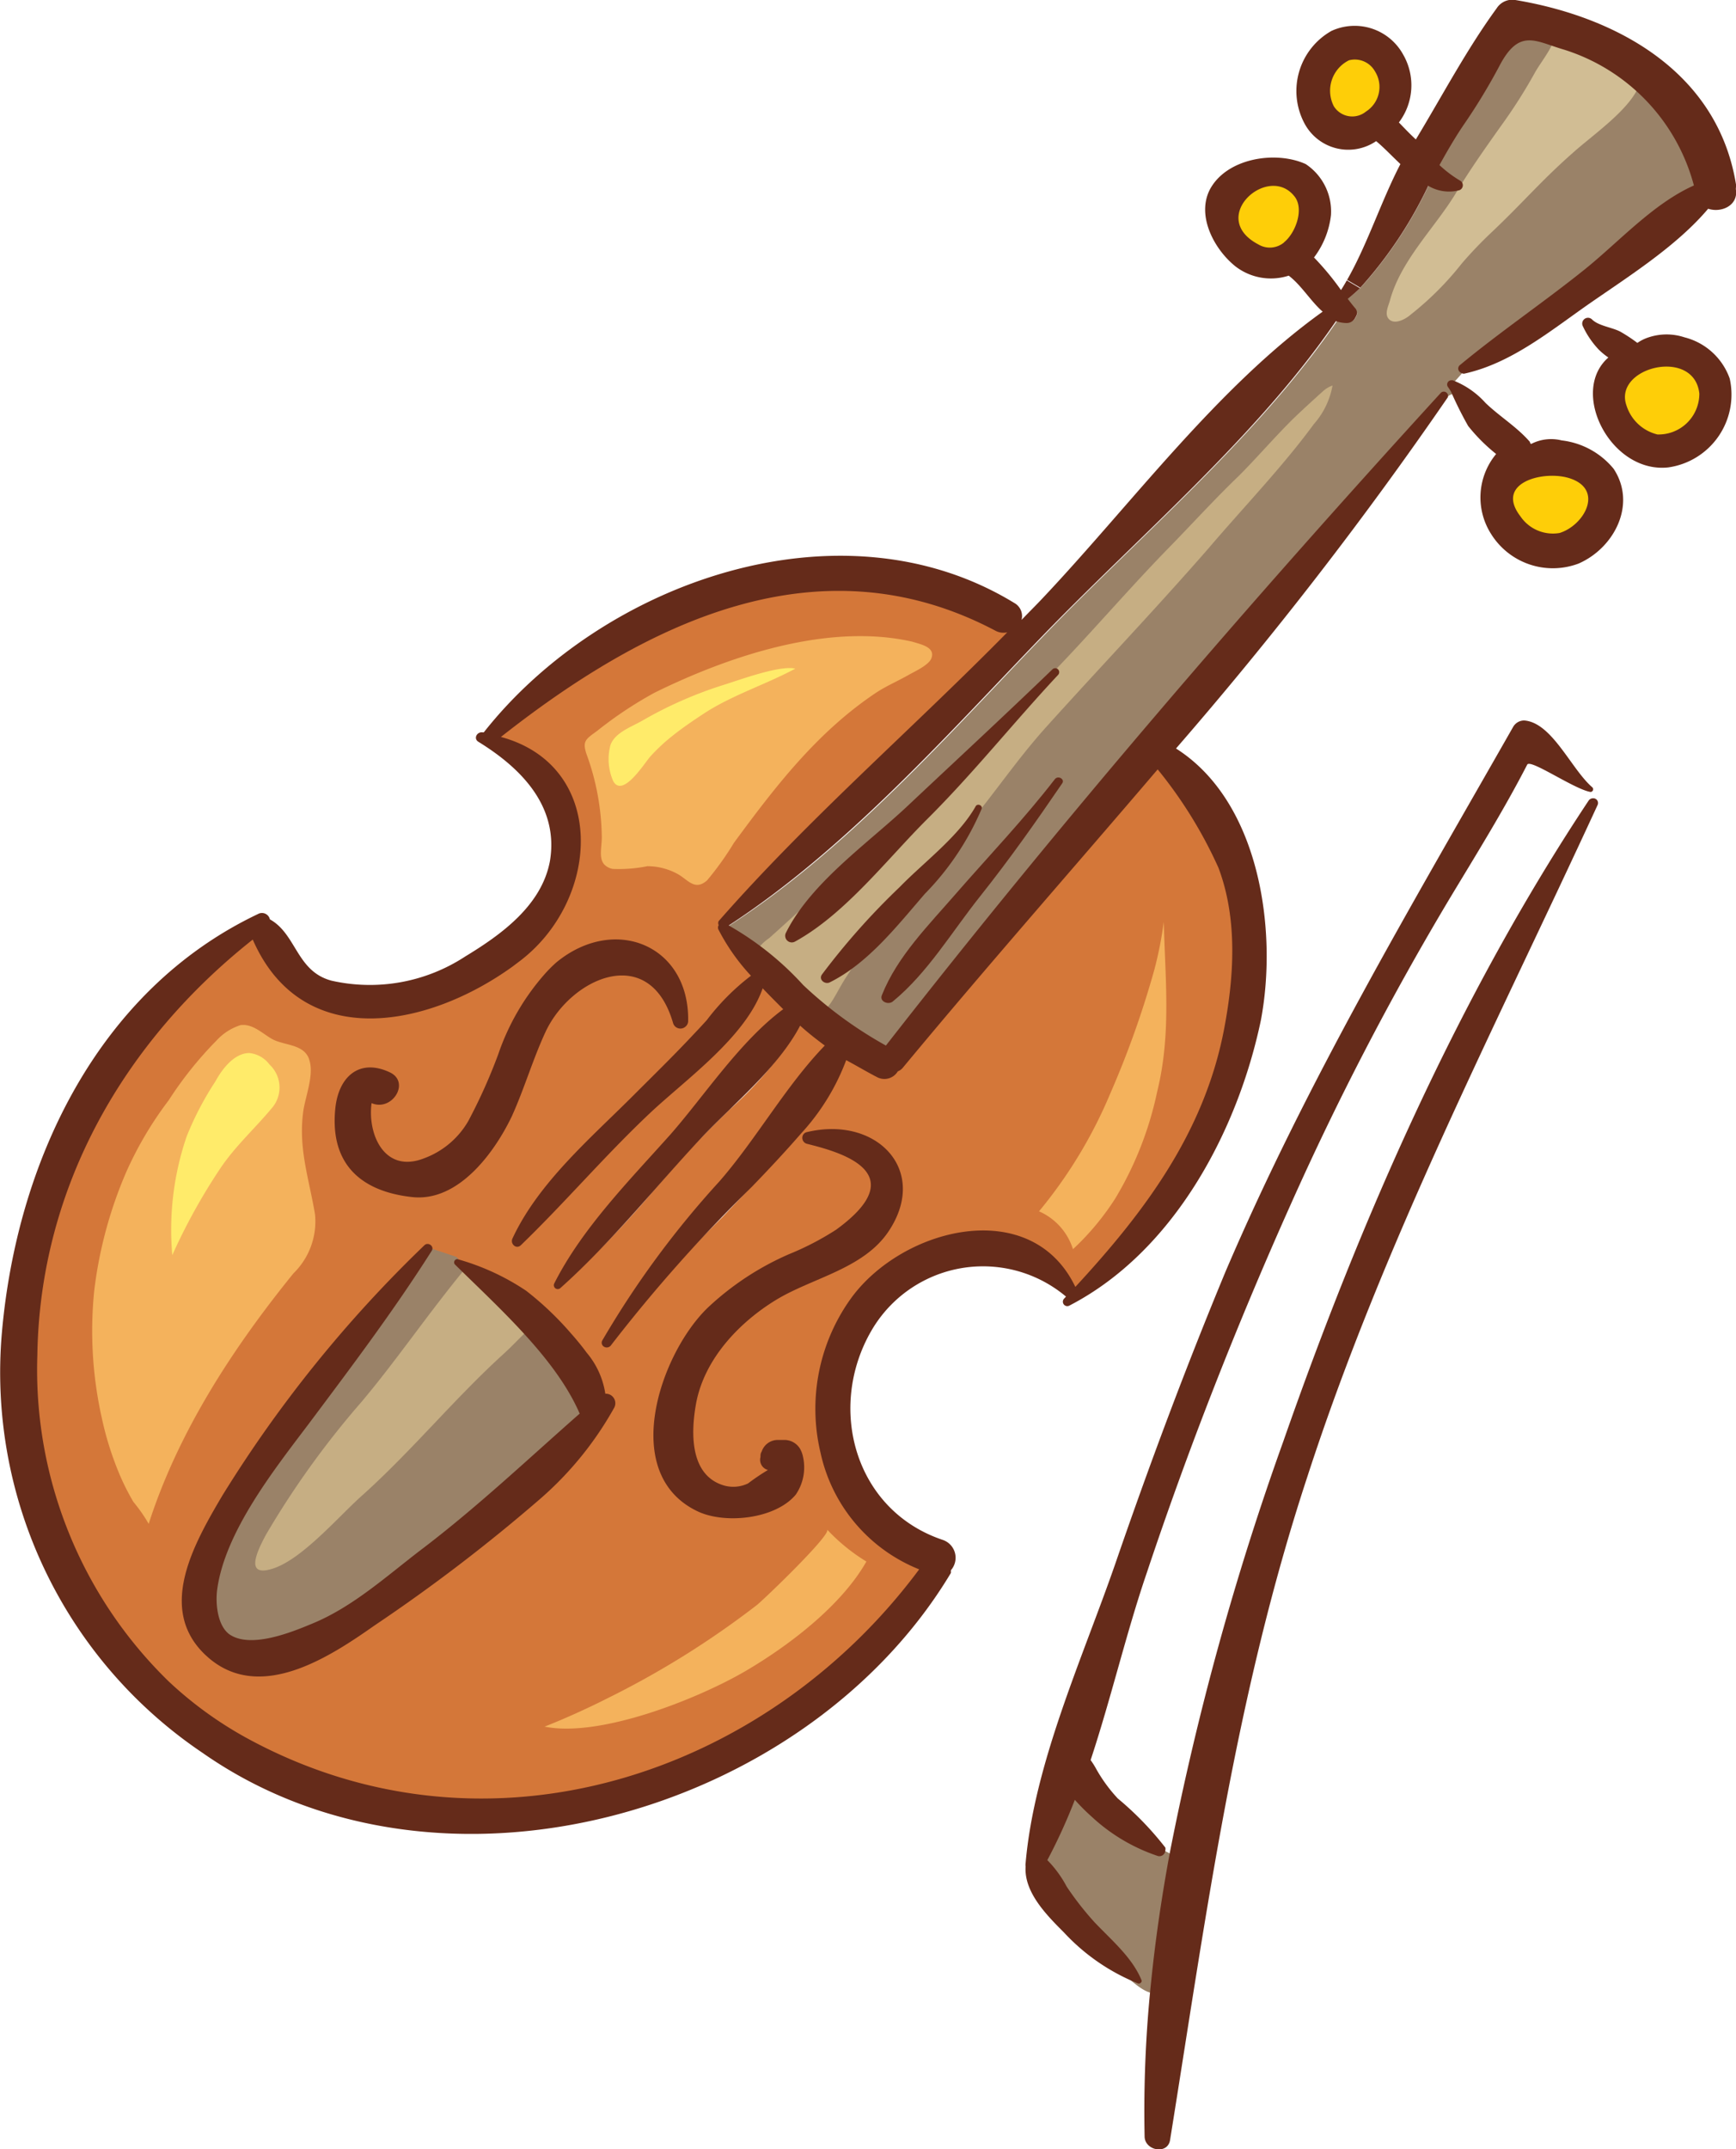 <?xml version="1.0" encoding="UTF-8"?> <svg xmlns="http://www.w3.org/2000/svg" viewBox="0 0 102.27 126.54"> <defs> <style>.cls-1{fill:#d47739;}.cls-2{fill:#fece08;}.cls-3{fill:#9a8268;}.cls-4{fill:#d1bd94;}.cls-5{fill:#c6ae83;}.cls-6{fill:#f4b25c;}.cls-7{fill:#ffeb6a;}.cls-8{fill:#652b1a;}</style> </defs> <title>violin1</title> <g id="Layer_2" data-name="Layer 2"> <g id="Layer_1-2" data-name="Layer 1"> <path class="cls-1" d="M9.76,99l.1.09h0l.05,0h0a22.62,22.62,0,0,0,4.82,3.44A28.63,28.63,0,0,0,28.36,106c9.9,0,19.57-5.06,25.87-13.53l.08-.11-.12,0a9.49,9.49,0,0,1-5.75-6.79v0a11.11,11.11,0,0,1,1.75-9,10.16,10.16,0,0,1,7.75-4,5.61,5.61,0,0,1,5.33,3.27l.06.13.1-.11C67.25,71.69,71,67,72.18,60.73c.76-3.92.66-7.08-.31-9.67a19.21,19.21,0,0,0-2.75-4.64c-.28-.38-.57-.77-.84-1.17l-.08-.11-.08.1q-2.5,2.93-5,5.84c-3.3,3.82-6.7,7.77-10,11.71a5.19,5.19,0,0,1-1,.64.85.85,0,0,1-.39-.1c-.63-.32-1.24-.69-1.81-1l-.11-.07,0,.12a12.94,12.94,0,0,1-2.62,4.27l0,0c-.67.78-1.36,1.51-2,2.22l-.87.93-1.76,1.86A67,67,0,0,0,36,79.14a.21.21,0,0,1-.17.09.23.23,0,0,1-.14-.05.17.17,0,0,1,0-.22,55,55,0,0,1,6.88-9.33c1-1.13,1.9-2.42,2.78-3.66a38.18,38.18,0,0,1,3.42-4.36l.08-.08-.09-.07c-.47-.34-.94-.73-1.44-1.16l-.09-.08-.06.11a21.71,21.71,0,0,1-4.19,5c-.55.54-1.09,1.06-1.59,1.58-1,1-1.94,2.12-2.87,3.17a60.26,60.26,0,0,1-5.57,5.77.13.13,0,0,1-.11-.2,35.78,35.78,0,0,1,5.73-7.53l1.11-1.23c.65-.73,1.29-1.53,2-2.39a27,27,0,0,1,4.65-5l.09-.07-.08-.08c-.4-.4-.81-.81-1.21-1.23L44.93,58l-.06.15c-.8,2.23-3.07,4.2-5.07,5.93-.54.47-1.06.92-1.52,1.35-1.45,1.36-2.83,2.82-4.16,4.23-1.12,1.19-2.28,2.41-3.47,3.57a.21.21,0,0,1-.15.07.22.22,0,0,1-.18-.11.24.24,0,0,1,0-.24c1.26-2.72,3.56-4.95,5.79-7.1l1.31-1.28.73-.72C39.06,62.94,40,62,40.9,61h0L41,61c.27-.28.53-.56.78-.84l.56-.65a9.49,9.49,0,0,1,2-1.94l.1-.06-.08-.09a12,12,0,0,1-1.88-2.67c0-.07,0-.13,0-.27a.17.17,0,0,1,0-.15c3.32-3.75,7-7.31,10.61-10.75,2.1-2,4.28-4.1,6.35-6.21l.25-.25-.34.08-.2,0a.87.87,0,0,1-.39-.1,19.87,19.87,0,0,0-9.39-2.4c-6.09,0-12.61,2.81-20,8.61l-.16.12.19.05A5.89,5.89,0,0,1,34,48.15a8.71,8.71,0,0,1-3.38,8.32l-.33.25-.16.12h0a14.85,14.85,0,0,1-8.28,3A7.08,7.08,0,0,1,15,55.28l-.05-.12-.1.08C6.76,61.64,2.24,70.36,2.1,79.79A25.74,25.74,0,0,0,9.77,99Z"></path> <path class="cls-2" d="M98.18,21.49a2.84,2.84,0,0,0-2.26,1,1.47,1.47,0,0,0-.18,1.39,2.64,2.64,0,0,0,1.89,1.77l.26,0a2.39,2.39,0,0,0,1.7-.85,2.25,2.25,0,0,0,.64-1.69A1.88,1.88,0,0,0,98.18,21.49Z"></path> <path class="cls-3" d="M85.19,23.24l0,.09.09,0,.24-.12.09,0,0-.09a3,3,0,0,0-.21-.32.11.11,0,0,1,0-.12c0-.06.09-.1.22-.13l.44-.49.06-.07-.07-.07a.21.21,0,0,1-.07-.15.14.14,0,0,1,.05-.1c1.25-1,2.57-2,3.84-3s2.4-1.8,3.57-2.73c.6-.48,1.19-1,1.79-1.55A18.68,18.68,0,0,1,99.81,11l.08,0,0-.08a11.49,11.49,0,0,0-7.73-8.09l-.71-.23a4.41,4.41,0,0,0-1.35-.32c-.72,0-1.26.45-1.82,1.5a35.22,35.22,0,0,1-2.16,3.55c-.42.63-.87,1.37-1.4,2.34l0,.07.06.05a7.2,7.2,0,0,0,1.26.95.18.18,0,0,1,.09.18.22.22,0,0,1-.14.19,1.85,1.85,0,0,1-.54.08,2.63,2.63,0,0,1-1.21-.34l-.09,0,0,.09a24.55,24.55,0,0,1-4,6c-.23.22-.47.43-.71.62l-.08.06.06.08.1.13c.12.15.23.29.34.42a.31.31,0,0,1,.06.33,1.22,1.22,0,0,0-.08.15.47.47,0,0,1-.41.23,2,2,0,0,1-.6-.11l-.07,0,0,.06c-3.31,4.84-7.84,9.24-12.22,13.5-1.8,1.75-3.5,3.4-5.13,5.1-.85.88-1.7,1.77-2.56,2.68-4.91,5.16-10,10.5-15.85,14.28l-.15.1.17.08a13.44,13.44,0,0,1,3.58,2.75l.79.75a24.1,24.1,0,0,0,4.89,3.57l.07,0,.05-.07C61.8,49.41,72.5,36.83,85,23.15A.18.18,0,0,1,85.19,23.24Z"></path> <path class="cls-2" d="M92.53,28.08a3.48,3.48,0,0,0-1.09-.16,2.6,2.6,0,0,0-2.3,1,1.44,1.44,0,0,0,.35,1.56,2.67,2.67,0,0,0,2,1.08,1.51,1.51,0,0,0,.47-.07,2.51,2.51,0,0,0,1.76-2.07A1.41,1.41,0,0,0,92.53,28.08Z"></path> <path class="cls-2" d="M79.64,7a1.54,1.54,0,0,0,.88-.3,2,2,0,0,0,.84-1.28,1.6,1.6,0,0,0-.27-1.23,1.68,1.68,0,0,0-1.25-.76,1,1,0,0,0-.4.08,2.15,2.15,0,0,0-1.11,1.4,1.7,1.7,0,0,0,.18,1.46A1.39,1.39,0,0,0,79.64,7Z"></path> <path class="cls-2" d="M74.09,14.48a1.55,1.55,0,0,0,.73.19,1.43,1.43,0,0,0,.89-.33,2.74,2.74,0,0,0,.9-1.73,1.51,1.51,0,0,0-.28-1.14,1.62,1.62,0,0,0-1.3-.64,2.3,2.3,0,0,0-2.11,1.62A1.81,1.81,0,0,0,74.09,14.48Z"></path> <path class="cls-3" d="M13.47,96.31a2.33,2.33,0,0,0,1.34.35,10.29,10.29,0,0,0,3.54-.94,23.83,23.83,0,0,0,5.33-3.47l1.34-1c2.41-1.84,4.67-3.86,6.84-5.81l2.35-2.09,0-.08,0-.07c-1.24-2.85-3.87-5.4-6.41-7.87l-1-.93,0-.15.23-.11L26.88,74l-1.41-.47-.07,0,0,.07c-2.12,3.34-4.52,6.55-6.84,9.65l-.39.52-.43.57c-1.91,2.53-4.53,6-5,9.2C12.6,94.3,12.63,95.74,13.47,96.31Z"></path> <path class="cls-3" d="M69.37,109.47c-.69-.69-1.94-.77-2.69-1.43a4.72,4.72,0,0,1-.91-1.35l-1-.37c-.68-.16-1-1.48-1.85-1.61a21.62,21.62,0,0,1-1,3.49c-.49,1-1,1.3-.57,2.5a11.33,11.33,0,0,0,4.31,5.09c.58.39,1.75,1.75,2.47,1.54,1.08-.32,1.08-3.84,1.28-4.87S70.19,110.3,69.37,109.47Z"></path> <path class="cls-4" d="M92.27,2.44l-.62-.62c0,.82-.86,1.78-1.25,2.5a30.67,30.67,0,0,1-2,3.13c-.95,1.34-1.85,2.61-2.68,4-1.23,2-3.2,3.89-3.84,6.25-.09.33-.37.86,0,1.14s1-.11,1.23-.32a18,18,0,0,0,3-3,24.21,24.21,0,0,1,1.79-1.87c1.85-1.75,2.88-3,4.78-4.67,1.11-1,3.24-2.46,3.84-3.85C97.39,3.09,93.51,3.36,92.27,2.44Z"></path> <path class="cls-5" d="M27.44,74.65c-2.31,2.81-4.1,5.47-6.16,7.91a51.71,51.71,0,0,0-5.6,7.78c-.54,1-1.31,2.59.44,2S20,89.22,21.39,88c2.91-2.62,5.39-5.66,8.26-8.27.75-.68,1.46-1.5,2.26-2.13a23.83,23.83,0,0,1-3.27-2Z"></path> <path class="cls-5" d="M77.9,23.07s-1.05.94-1.71,1.58C75.16,25.66,74,27,73,28c-1.44,1.38-2.79,2.87-4.19,4.3-3.18,3.26-6.11,6.87-9.49,9.93-4.76,4.3-9.32,8.81-14,13a3,3,0,0,0-1.1,1.37C45.34,57,46,58.39,47,59.1c1.61,1.16,1.81.14,2.74-1.4a52.9,52.9,0,0,1,6.42-8.13c2-2.2,3.48-4.55,5.46-6.75,3.21-3.56,6.42-6.92,9.58-10.54,2-2.35,4.38-4.82,6.2-7.31A4.63,4.63,0,0,0,78.5,22.7,1.61,1.61,0,0,0,77.9,23.07Z"></path> <path class="cls-6" d="M18,62c-.42-.48-1.26-.5-1.84-.76s-1.22-1-2-.88a3.26,3.26,0,0,0-1.41.91,21.76,21.76,0,0,0-2.81,3.51A21.21,21.21,0,0,0,7.44,69a25.12,25.12,0,0,0-1.89,7A23.49,23.49,0,0,0,6,83.5a18.59,18.59,0,0,0,1.09,3.42,13.75,13.75,0,0,0,.77,1.51,9.23,9.23,0,0,1,.9,1.29c1.75-5.45,5-10.4,8.53-14.75a4.27,4.27,0,0,0,1.27-3.46c-.36-2.15-1-3.9-.69-6.11.14-.9.64-2.13.35-3A1,1,0,0,0,18,62Z"></path> <path class="cls-6" d="M35.6,50.9a.93.93,0,0,0,.49.26A8.54,8.54,0,0,0,38.14,51a3.71,3.71,0,0,1,1.8.47c.6.34,1,1,1.72.36a17.77,17.77,0,0,0,1.58-2.21c2.42-3.29,4.88-6.49,8.32-8.8.64-.43,1.36-.73,2-1.1.36-.2,1.14-.56,1.3-.94.28-.67-.6-.84-1.12-1-4.93-1.12-10.76.83-15.17,3a23.28,23.28,0,0,0-3.4,2.26c-.66.48-.89.59-.6,1.41a14.63,14.63,0,0,1,.88,4.72C35.48,49.8,35.24,50.5,35.6,50.9Z"></path> <path class="cls-6" d="M68,57.11A55.37,55.37,0,0,1,65.4,64.4a27.47,27.47,0,0,1-4.19,6.92,3.62,3.62,0,0,1,2,2.23,15.37,15.37,0,0,0,2.5-3,20.3,20.3,0,0,0,2.46-6.27c.84-3.41.47-6.64.39-10A22.67,22.67,0,0,1,68,57.11Z"></path> <path class="cls-6" d="M43.9,98.4c2.61-1.53,5.67-3.87,7.14-6.46a11,11,0,0,1-2.31-1.88c.25.29-3.67,4.06-4.14,4.44A52.36,52.36,0,0,1,35.77,100c-1.12.57-2.56,1.22-3.69,1.66C35.33,102.32,41.06,100.05,43.9,98.4Z"></path> <path class="cls-7" d="M14.69,62c-.81,0-1.52.79-2,1.67A18.3,18.3,0,0,0,11,66.9a17,17,0,0,0-.85,7A34.83,34.83,0,0,1,13,68.76c.89-1.31,2-2.3,3-3.5a1.85,1.85,0,0,0-.12-2.58A1.71,1.71,0,0,0,14.69,62Z"></path> <path class="cls-7" d="M39.57,43.36c.6-.48,1.23-.91,1.87-1.33,1.65-1.09,3.66-1.72,5.41-2.66-.87-.22-3.22.64-4.17.94a23.78,23.78,0,0,0-4.84,2.12c-.62.36-1.63.7-1.88,1.45A3.2,3.2,0,0,0,36.13,46c.57,1,1.85-1.1,2.2-1.48A11,11,0,0,1,39.57,43.36Z"></path> <path class="cls-8" d="M102.27,11.2c.11.93-.9,1.34-1.64,1.09-1.83,2.17-4.62,3.94-6.93,5.54S89.06,21.39,86.26,22A.33.33,0,0,1,86,21.9a.26.26,0,0,1,0-.4c2.42-2,5-3.74,7.41-5.68,2-1.62,4-3.84,6.38-4.9a11.47,11.47,0,0,0-7.66-8c-1.66-.48-2.61-1.27-3.77.91a35,35,0,0,1-2.16,3.56c-.48.71-.94,1.5-1.4,2.33a7,7,0,0,0,1.24.93.31.31,0,0,1-.07.55,2.38,2.38,0,0,1-1.83-.26,24.71,24.71,0,0,1-4,6l-.78-.46c1.21-2.12,2-4.63,3.14-6.82-.51-.48-1-1-1.43-1.35a2.92,2.92,0,0,1-4.23-1.06,4.06,4.06,0,0,1,1.6-5.43,3.26,3.26,0,0,1,4.22,1.39,3.62,3.62,0,0,1-.25,4c.32.33.64.67,1,1,1.56-2.58,3-5.31,4.76-7.72A1.09,1.09,0,0,1,89.27,0c6,1,11.93,4.25,13,10.86h0a.62.62,0,0,1,0,.15C102.26,11.1,102.26,11.15,102.27,11.2ZM80.47,6.57A1.72,1.72,0,0,0,81,4.2a1.36,1.36,0,0,0-1.53-.65,2,2,0,0,0-.89,2.71A1.28,1.28,0,0,0,80.47,6.57Z"></path> <path class="cls-8" d="M101.9,22.29a4.33,4.33,0,0,1-3.62,5.23c-3.38.37-5.85-4.44-3.53-6.47a4.13,4.13,0,0,1-.56-.46,5.17,5.17,0,0,1-.94-1.38.34.34,0,0,1,.53-.41c.38.39,1.19.47,1.68.73a9.29,9.29,0,0,1,1,.66,2.47,2.47,0,0,1,.67-.33,3.35,3.35,0,0,1,2.1,0A3.82,3.82,0,0,1,101.9,22.29Zm-4.27,3.29a2.4,2.4,0,0,0,2.48-2.41c-.3-2.74-5.1-1.55-4.29.71A2.54,2.54,0,0,0,97.64,25.58Z"></path> <path class="cls-8" d="M95.06,27.6c1.37,2.07.06,4.65-2.06,5.58a4.29,4.29,0,0,1-5.17-1.76,4,4,0,0,1,.31-4.69,10.3,10.3,0,0,1-1.65-1.65,21.78,21.78,0,0,1-1-2,3.13,3.13,0,0,0-.2-.31.25.25,0,0,1,.22-.38h.07a5,5,0,0,1,1.93,1.33c.84.81,1.85,1.41,2.62,2.3,0,0,0,.08.07.12A2.57,2.57,0,0,1,92,25.93,4.66,4.66,0,0,1,95.06,27.6Zm-3.18,3.78c1.45-.45,2.62-2.54.62-3.21-1.5-.51-4.48.22-2.93,2.23A2.31,2.31,0,0,0,91.88,31.38Z"></path> <path class="cls-8" d="M93.85,47a.28.28,0,0,1,.26.41C88.07,60.51,81.48,73.19,77,87c-4.24,12.9-5.93,25.7-8.07,39-.14.88-1.48.63-1.5-.2a72.91,72.91,0,0,1,.38-9.08c.26-2.56.64-5.14,1.12-7.71A166.15,166.15,0,0,1,75.6,84.87c4.56-13.05,10.34-26.23,18-37.75A.32.32,0,0,1,93.85,47Z"></path> <path class="cls-8" d="M93.81,46.36a.16.16,0,0,1-.06.26.17.17,0,0,1-.1,0c-1-.21-3.5-1.95-3.68-1.6-1.38,2.68-3,5.28-4.56,7.87A170.62,170.62,0,0,0,76,71C72.84,78.06,70,85.29,67.55,92.63c-1.19,3.48-2.09,7.34-3.3,11a4.93,4.93,0,0,1,.35.56,9,9,0,0,0,1.25,1.7,18.61,18.61,0,0,1,2.8,2.89.36.36,0,0,1,0,.17.35.35,0,0,1-.43.33,10.69,10.69,0,0,1-3.9-2.31,12.2,12.2,0,0,1-1-1,32.76,32.76,0,0,1-1.62,3.55,6.68,6.68,0,0,1,1.14,1.56,17.94,17.94,0,0,0,1.66,2.12c1,1.05,2.23,2.08,2.76,3.42,0,0,0,0,0,0a.17.17,0,0,1-.22.16,12.07,12.07,0,0,1-4.36-3c-1-1-2.36-2.36-2.26-3.88a.66.66,0,0,1,0-.2c.51-5.88,3.35-12.06,5.28-17.62,2-5.81,4.15-11.56,6.51-17.24C77,63.65,83.13,53.35,89.14,42.8a.75.75,0,0,1,.65-.38C91.44,42.54,92.56,45.29,93.81,46.36Z"></path> <path class="cls-8" d="M85.28,23.2a.2.2,0,0,1,0,.21,232,232,0,0,1-16,20.66c4.94,3.13,6,10.72,5,16C72.91,66.6,69.15,73.69,63,76.87a.26.26,0,0,1-.32-.4l.12-.13a7.6,7.6,0,0,0-11.46,2c-2.64,4.54-1,10.59,4.21,12.33a1.11,1.11,0,0,1,.47,1.78s0,.1,0,.16C47.48,106.85,25.94,113,11.94,103.21A27,27,0,0,1,.11,78.48c.87-10,5.6-20.15,15.08-24.66a.48.48,0,0,1,.71.31c1.57.87,1.56,3.06,3.63,3.61a10.25,10.25,0,0,0,7.87-1.42c2.11-1.28,4.52-3,5-5.64.52-3.18-1.66-5.43-4.21-7-.32-.19-.09-.61.24-.56h.07c7-8.88,21.06-13.84,31.25-7.62a.88.88,0,0,1,.43,1c.42-.44.86-.87,1.28-1.32,5.2-5.51,10.26-12.4,16.46-16.83-.71-.62-1.25-1.55-2-2.12a3.42,3.42,0,0,1-3.13-.54c-1.26-1-2.33-3-1.5-4.56,1-1.83,3.87-2.27,5.63-1.47a3.35,3.35,0,0,1,1.49,3,5.09,5.09,0,0,1-1,2.5A16.18,16.18,0,0,1,79,17.08c.12-.19.23-.37.34-.57l.78.46q-.35.33-.72.63c.15.19.29.38.44.55a.41.41,0,0,1,.06.45.84.84,0,0,0-.07.13.57.57,0,0,1-.5.29,2.08,2.08,0,0,1-.63-.11c-4.64,6.79-11.66,12.7-17.36,18.61S49.82,50,42.93,54.49A17.76,17.76,0,0,1,47.32,58a24.24,24.24,0,0,0,4.87,3.56C62.51,48.34,73.57,35.5,84.89,23.12A.25.25,0,0,1,85.28,23.2Zm-9.64-8.93c.69-.55,1.22-2,.6-2.73-1.55-1.92-5.12,1.27-2.11,2.85A1.31,1.31,0,0,0,75.65,14.27ZM72.09,60.71c.61-3.13.84-6.57-.31-9.62a26.08,26.08,0,0,0-3.58-5.79c-5,5.86-10.1,11.64-15,17.55a.72.72,0,0,1-.31.23.92.92,0,0,1-1.22.34c-.62-.32-1.22-.68-1.82-1a13.2,13.2,0,0,1-2.66,4.32c-1,1.15-2,2.21-2.91,3.15A90.46,90.46,0,0,0,36,79.2a.31.31,0,0,1-.46.06.27.27,0,0,1-.05-.35,54.71,54.71,0,0,1,6.89-9.35c2.18-2.5,3.93-5.65,6.21-8-.5-.37-1-.76-1.45-1.17-1.33,2.5-3.9,4.58-5.79,6.57C38.63,69.86,36,73.18,33,75.85a.23.23,0,0,1-.35-.28c1.64-3.25,4.43-6.07,6.85-8.78,2-2.28,4.1-5.49,6.64-7.37-.4-.4-.81-.81-1.21-1.23-1,2.87-4.5,5.34-6.61,7.32-2.66,2.5-5,5.26-7.63,7.8-.27.27-.65-.07-.5-.39,1.53-3.29,4.6-5.9,7.12-8.42,1.19-1.19,2.4-2.37,3.55-3.6q.4-.42.78-.84a13.67,13.67,0,0,1,2.6-2.61,12.11,12.11,0,0,1-1.9-2.69.27.27,0,0,1,0-.29.26.26,0,0,1,0-.24c5.26-6,11.36-11.27,17-17a1,1,0,0,1-.67-.08C48.22,31.61,38,36.7,29.51,43.39c6.26,1.7,5.89,9.52,1.16,13.16l-.49.37c-5.08,3.65-12.41,5-15.29-1.6-7.58,6-12.54,14.57-12.69,24.47A25.6,25.6,0,0,0,9.94,99a22.55,22.55,0,0,0,4.85,3.47c14,7.47,30.32,2.09,39.36-10.07a9.58,9.58,0,0,1-5.81-6.86,11.13,11.13,0,0,1,1.76-9.05c3-4.2,10.64-6.16,13.25-.72C67.38,71.41,70.9,66.76,72.09,60.71Z"></path> <path class="cls-8" d="M62.14,45.88c.19-.25.62,0,.43.25-1.55,2.27-3.1,4.47-4.82,6.63s-3.1,4.52-5.16,6.21c-.26.21-.79,0-.64-.37.91-2.3,2.78-4.15,4.38-6C58.27,50.38,60.34,48.21,62.14,45.88Z"></path> <path class="cls-8" d="M62,39.41a.23.23,0,0,1,.33.33c-2.62,2.8-5,5.8-7.74,8.52-2.37,2.37-4.8,5.55-7.74,7.17a.39.39,0,0,1-.54-.53c1.51-3,4.91-5.3,7.32-7.6C56.44,44.66,59.26,42.05,62,39.41Z"></path> <path class="cls-8" d="M57.48,47.47c.1-.18.42-.06.35.15a16.16,16.16,0,0,1-3.34,5c-1.63,1.88-3.35,4.1-5.61,5.22-.28.14-.67-.16-.46-.46A41.78,41.78,0,0,1,53,52.23C54.44,50.75,56.47,49.26,57.48,47.47Z"></path> <path class="cls-8" d="M45.24,86.55a.62.62,0,0,1-.44-.76c0-.11,0-.22.07-.32a1,1,0,0,1,.94-.69h.39a1.08,1.08,0,0,1,.92.5,1.64,1.64,0,0,1,.19.51A2.84,2.84,0,0,1,46.88,88c-1.19,1.43-4.12,1.75-5.75,1-4.69-2.19-2.24-9.3.56-12a16.67,16.67,0,0,1,4.8-3.16,16.59,16.59,0,0,0,2.77-1.44c4.73-3.44,0-4.62-1.74-5.06a.36.36,0,0,1-.19-.55.33.33,0,0,1,.19-.13c4.13-1,7.26,2.26,4.8,5.88-1.49,2.18-4.48,2.7-6.61,4S41.48,80,41,82.67c-.28,1.58-.41,4.15,1.61,4.78a2,2,0,0,0,1.46-.11A12.83,12.83,0,0,1,45.24,86.55Z"></path> <path class="cls-8" d="M32.78,56.66c3.44-2.82,7.83-1,7.76,3.45a.43.43,0,0,1-.15.33.45.45,0,0,1-.74-.21c-1.38-4.75-6-2.67-7.5.5-.76,1.63-1.26,3.37-2,5-1,2.09-3.13,5.06-5.88,4.75-3.07-.34-4.83-2-4.52-5.18.18-1.91,1.42-3,3.2-2.17,1.25.57.16,2.34-1.06,1.82-.25,1.85.77,4.16,3.09,3.25A5,5,0,0,0,27.59,66a32,32,0,0,0,1.76-3.92,13.92,13.92,0,0,1,2.83-4.83A8.15,8.15,0,0,1,32.78,56.66Z"></path> <path class="cls-8" d="M35.66,82.06a.56.56,0,0,1,.52.83,20,20,0,0,1-4.3,5.31,100.46,100.46,0,0,1-9.81,7.5c-2.58,1.81-6.56,4.45-9.61,2.05-.13-.1-.25-.21-.37-.32-2.85-2.71-.67-6.53,1-9.36A75.22,75.22,0,0,1,25,73.32c.22-.22.61.06.43.33-2.24,3.53-4.74,6.84-7.24,10.18-2,2.65-4.91,6.31-5.39,9.72-.12.82,0,2.16.72,2.68,1.23.84,3.59-.1,4.79-.6,2.49-1,4.52-2.89,6.65-4.5,3.26-2.49,6.15-5.23,9.19-7.9l0,0c-1.39-3.2-4.58-6.06-7.34-8.77a.19.19,0,0,1,.06-.31.14.14,0,0,1,.13,0A14,14,0,0,1,31,76a18.37,18.37,0,0,1,2.64,2.51c.25.28.59.68.92,1.13A4.87,4.87,0,0,1,35.66,82.06Z"></path> </g> </g> </svg> 